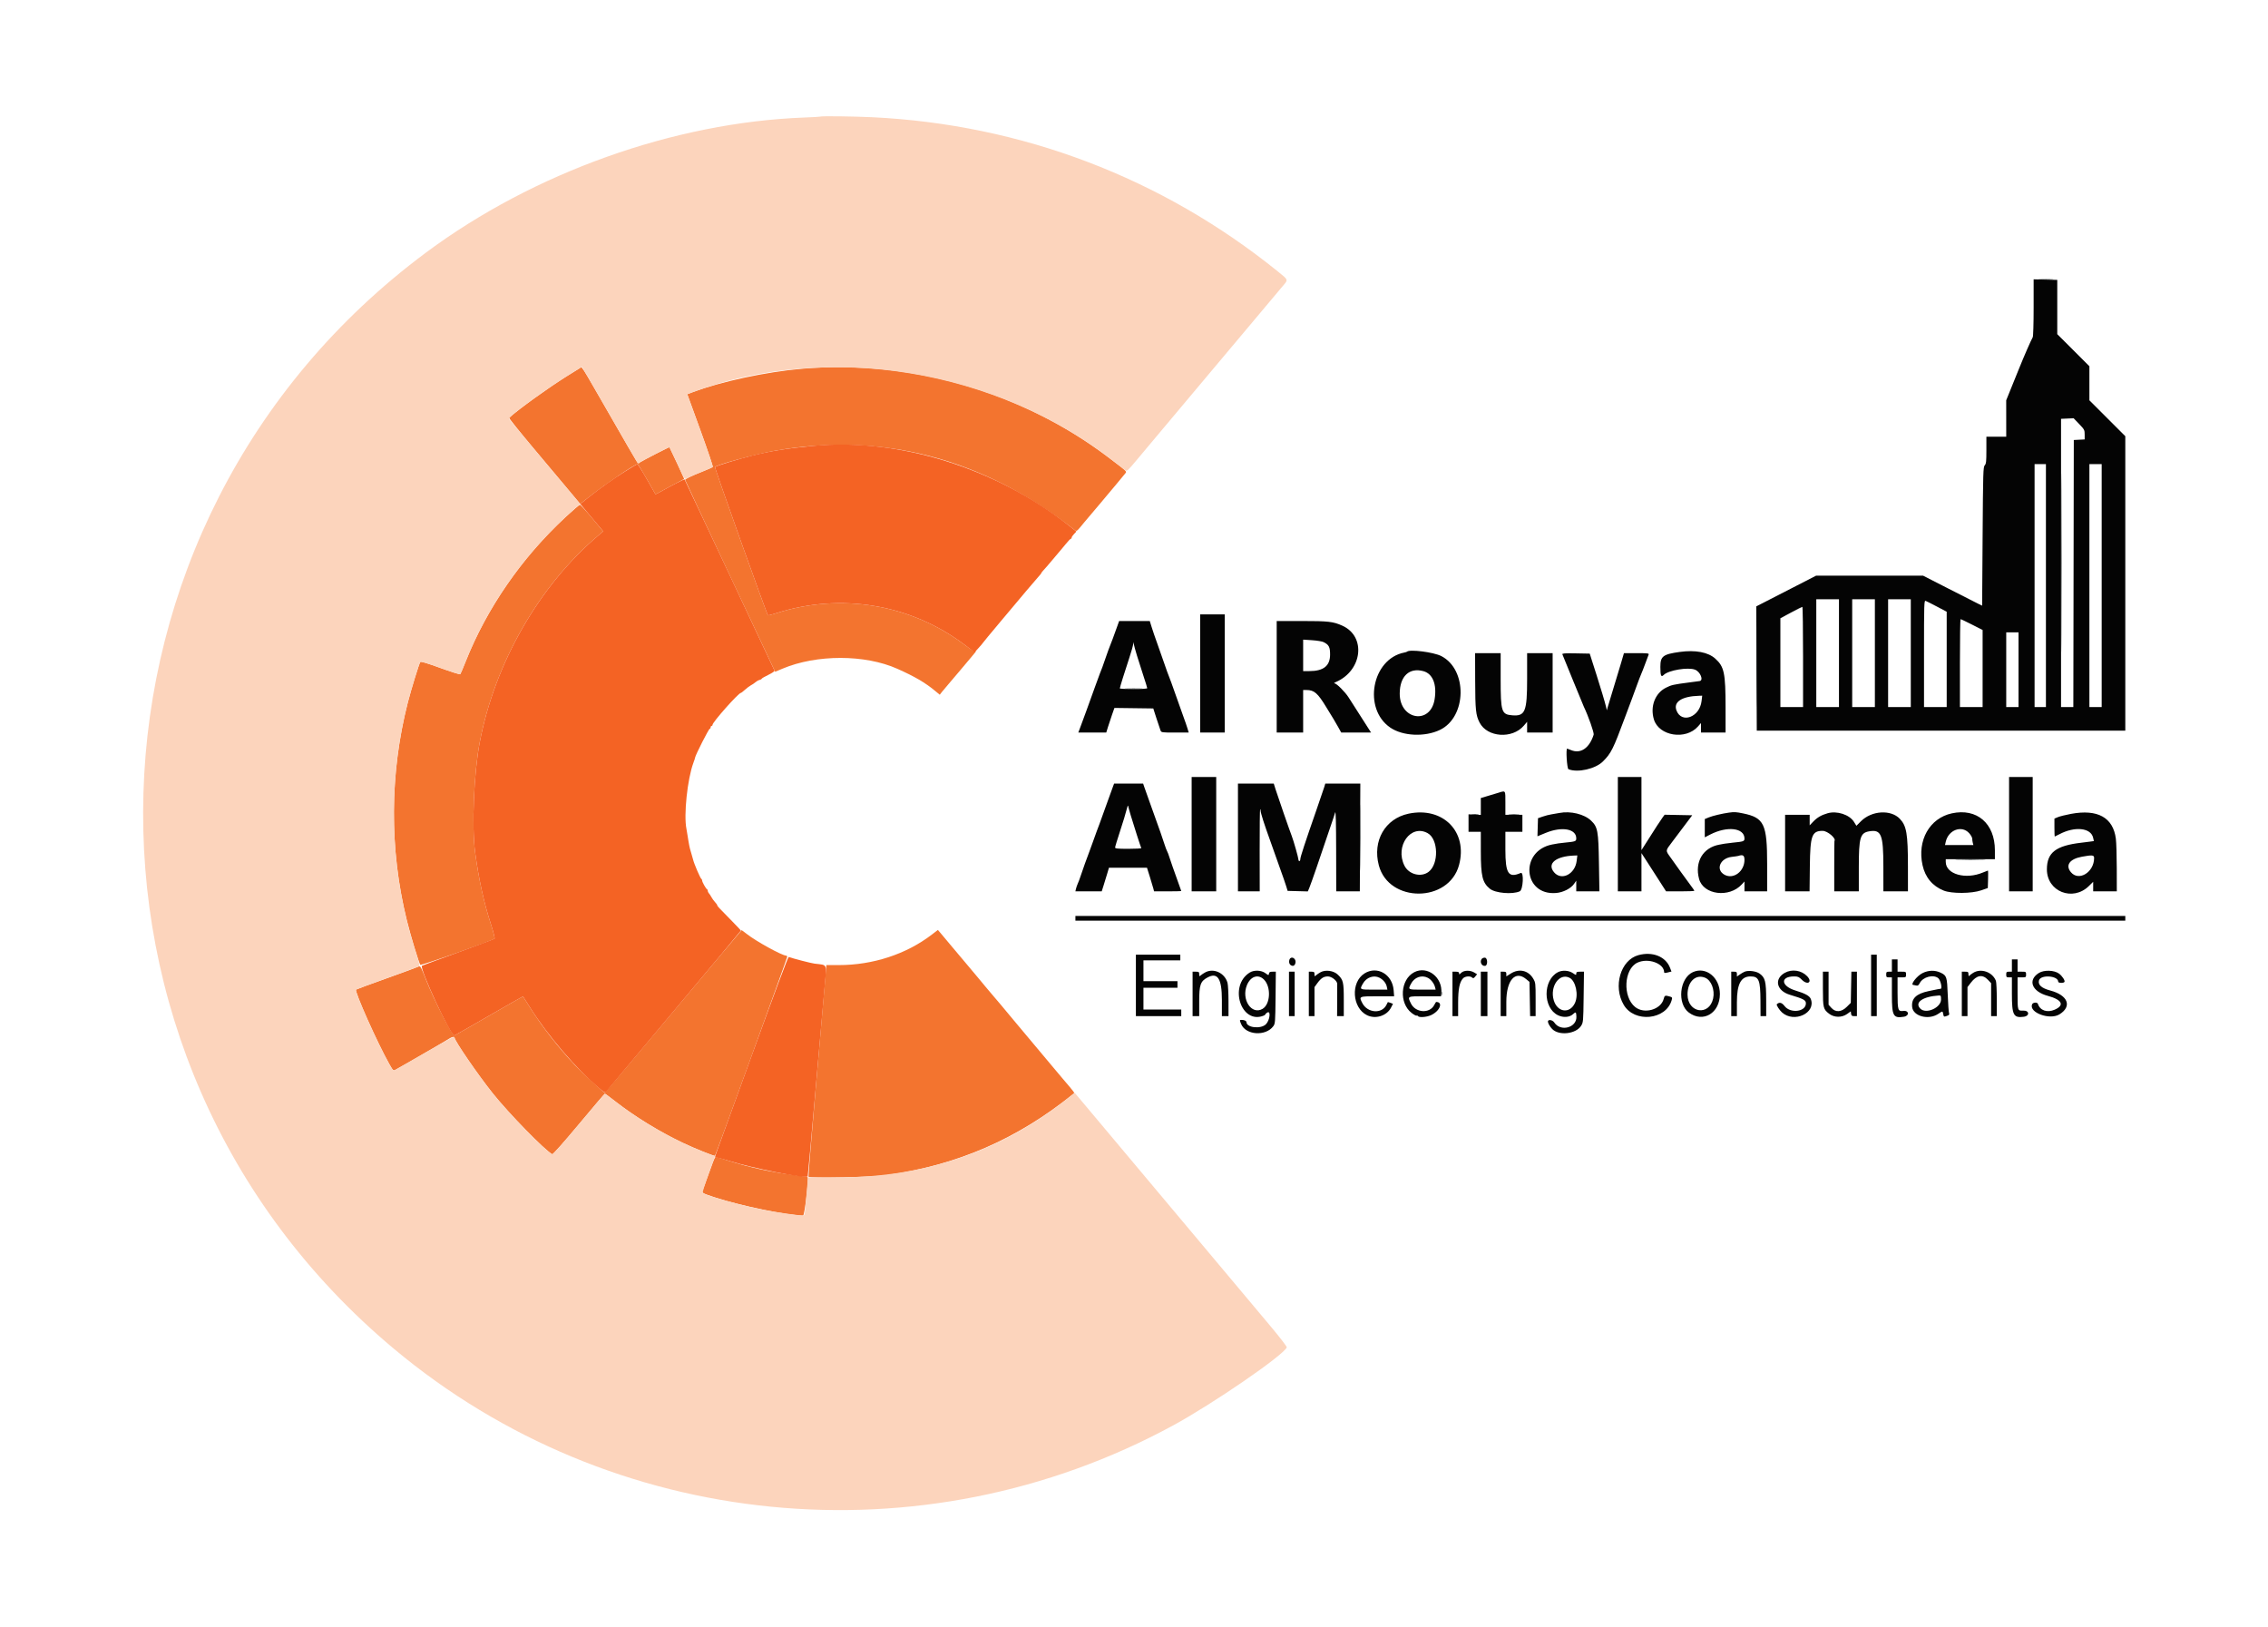 <svg xmlns="http://www.w3.org/2000/svg" xmlns:xlink="http://www.w3.org/1999/xlink" id="svg" width="400" height="286.892" viewBox="0, 0, 400,286.892"><g id="svgg"><path id="path0" d="M102.250 64.913 C 102.067 65.031,100.979 65.709,99.833 66.420 C 96.884 68.250,91.577 72.074,89.790 73.657 C 89.721 73.719,91.709 76.202,94.208 79.176 C 96.708 82.150,98.878 84.733,99.032 84.917 C 99.502 85.476,101.388 87.728,101.873 88.308 L 102.330 88.855 104.123 87.450 C 106.951 85.236,112.019 81.820,112.450 81.839 C 112.523 81.842,113.252 83.024,114.069 84.464 C 114.887 85.905,115.573 87.108,115.595 87.137 C 115.617 87.167,116.224 86.858,116.943 86.451 C 117.662 86.043,118.794 85.437,119.458 85.103 C 120.123 84.769,120.667 84.467,120.667 84.431 C 120.667 84.355,118.147 78.945,118.070 78.856 C 118.022 78.800,113.538 81.099,112.822 81.546 C 112.443 81.783,113.175 82.945,107.594 73.250 C 102.162 63.814,102.686 64.632,102.250 64.913 M141.417 65.022 C 135.169 65.558,127.188 67.271,122.131 69.163 L 121.213 69.507 123.527 75.866 C 124.800 79.364,125.783 82.281,125.712 82.350 C 125.641 82.418,124.806 82.783,123.857 83.160 C 121.926 83.926,120.833 84.452,120.833 84.616 C 120.833 84.676,124.405 92.313,128.771 101.588 L 136.709 118.451 138.005 117.905 C 144.013 115.371,152.545 115.377,158.250 117.920 C 161.343 119.298,163.142 120.350,164.917 121.817 L 165.742 122.499 166.163 121.958 C 166.394 121.661,166.921 121.035,167.333 120.567 C 167.746 120.100,168.571 119.128,169.167 118.408 C 169.762 117.689,170.735 116.534,171.327 115.842 C 171.919 115.150,172.285 114.679,172.139 114.795 C 171.913 114.976,171.613 114.810,170.112 113.681 C 160.611 106.528,148.276 104.466,136.880 108.125 C 136.126 108.367,135.480 108.532,135.444 108.491 C 135.183 108.195,125.987 82.448,126.103 82.338 C 126.555 81.910,133.273 80.083,136.537 79.500 C 155.528 76.111,173.385 80.801,189.460 93.400 C 189.914 93.756,189.807 93.836,191.307 92.007 C 191.642 91.599,192.181 90.961,192.505 90.590 C 192.828 90.220,193.465 89.467,193.921 88.917 C 194.377 88.368,194.910 87.730,195.106 87.501 C 195.983 86.474,197.990 84.065,198.478 83.454 C 198.755 83.107,198.851 83.197,195.417 80.597 C 180.166 69.053,160.515 63.385,141.417 65.022 M99.783 91.130 C 92.079 98.231,85.822 107.290,82.083 116.750 C 81.649 117.850,81.240 118.808,81.175 118.880 C 81.110 118.951,79.525 118.453,77.653 117.773 C 75.268 116.906,74.212 116.593,74.124 116.726 C 73.899 117.065,72.526 121.520,71.934 123.835 C 68.716 136.405,68.652 149.734,71.749 162.250 C 72.446 165.065,73.840 169.677,74.125 170.112 C 74.246 170.296,86.853 165.863,87.221 165.507 C 87.297 165.434,87.011 164.296,86.586 162.979 C 85.320 159.057,84.462 155.159,83.803 150.333 C 83.179 145.758,83.567 136.353,84.603 130.917 C 87.275 116.908,95.079 103.279,105.483 94.455 L 106.382 93.692 104.427 91.346 C 103.352 90.056,102.385 89.002,102.278 89.005 C 102.171 89.007,101.048 89.963,99.783 91.130 M118.756 178.345 C 112.159 186.222,106.719 192.667,106.668 192.667 C 106.477 192.667,102.708 189.179,101.393 187.787 C 98.469 184.689,95.614 181.030,93.471 177.632 C 92.818 176.597,92.268 175.729,92.248 175.703 C 92.228 175.677,89.555 177.192,86.307 179.070 C 83.060 180.948,80.283 182.530,80.137 182.586 C 79.805 182.713,76.544 176.306,75.172 172.833 C 74.157 170.264,74.147 170.248,73.728 170.472 C 73.557 170.563,71.054 171.482,68.167 172.513 C 65.279 173.544,62.862 174.433,62.796 174.489 C 62.478 174.758,66.570 183.921,68.663 187.627 C 69.303 188.760,69.371 188.825,69.715 188.644 C 70.652 188.153,78.801 183.435,79.202 183.152 C 79.662 182.827,80.167 182.729,80.167 182.964 C 80.167 183.506,84.326 189.561,86.927 192.807 C 89.796 196.386,95.981 202.720,97.393 203.525 C 97.507 203.590,99.381 201.479,102.083 198.242 C 104.558 195.277,106.625 192.847,106.675 192.842 C 106.725 192.837,107.550 193.446,108.508 194.195 C 111.904 196.849,116.404 199.613,120.404 201.502 C 122.601 202.539,125.991 203.898,126.103 203.786 C 126.234 203.655,138.833 168.956,138.833 168.727 C 138.833 168.602,138.752 168.500,138.654 168.500 C 137.934 168.500,133.332 165.968,131.682 164.663 C 131.220 164.298,130.822 164.005,130.797 164.011 C 130.771 164.017,125.353 170.467,118.756 178.345 M164.331 164.801 C 159.830 168.247,153.966 170.167,147.943 170.167 L 145.744 170.167 145.462 173.542 C 145.307 175.398,144.577 183.773,143.841 192.154 C 143.104 200.534,142.545 207.434,142.598 207.487 C 142.902 207.791,153.826 207.561,156.400 207.197 C 168.876 205.432,179.437 200.836,189.292 192.884 C 189.566 192.663,189.729 192.897,187.333 190.086 C 186.646 189.280,185.821 188.298,185.500 187.903 C 185.179 187.509,183.792 185.854,182.417 184.226 C 181.042 182.597,179.692 180.987,179.417 180.647 C 179.142 180.307,178.513 179.554,178.019 178.973 C 177.525 178.392,176.850 177.582,176.519 177.172 C 176.188 176.763,175.613 176.088,175.242 175.672 C 174.872 175.257,174.235 174.504,173.828 174.000 C 173.421 173.496,173.048 173.046,173.000 173.000 C 172.952 172.954,172.576 172.504,172.164 172.000 C 171.753 171.497,171.219 170.859,170.978 170.584 C 170.516 170.056,168.707 167.908,168.000 167.047 C 167.351 166.256,166.292 164.993,165.831 164.459 L 165.412 163.974 164.331 164.801 M126.048 204.208 C 125.960 204.323,125.494 205.542,125.011 206.917 C 124.528 208.292,124.052 209.587,123.953 209.795 C 123.703 210.321,123.797 210.378,126.167 211.158 C 130.514 212.588,139.019 214.333,141.640 214.333 C 141.906 214.333,142.670 207.782,142.432 207.543 C 142.398 207.509,141.256 207.338,139.894 207.163 C 135.870 206.645,132.388 205.882,128.474 204.659 C 126.052 203.902,126.254 203.939,126.048 204.208 " stroke="none" fill="#f3742f" fill-rule="evenodd"></path><path id="path1" d="M143.500 78.608 C 138.933 79.039,135.845 79.531,132.585 80.346 C 130.230 80.935,126.313 82.139,126.103 82.338 C 125.987 82.448,135.183 108.195,135.444 108.491 C 135.480 108.532,136.126 108.367,136.880 108.125 C 148.279 104.465,160.610 106.527,170.119 113.686 L 171.887 115.017 172.610 114.230 C 173.008 113.797,173.333 113.414,173.333 113.379 C 173.333 113.344,174.733 111.651,176.444 109.616 C 178.155 107.581,180.273 105.062,181.151 104.017 C 182.028 102.972,182.953 101.895,183.206 101.624 C 183.460 101.353,183.667 101.084,183.667 101.026 C 183.667 100.968,183.852 100.732,184.078 100.502 C 184.304 100.272,184.953 99.521,185.521 98.833 C 186.089 98.146,186.693 97.433,186.862 97.250 C 187.032 97.067,187.516 96.485,187.939 95.958 C 188.362 95.431,188.773 95.000,188.854 95.000 C 188.934 95.000,189.000 94.910,189.000 94.801 C 189.000 94.691,189.191 94.403,189.424 94.160 L 189.847 93.717 188.495 92.650 C 175.676 82.533,158.550 77.188,143.500 78.608 M110.267 83.106 C 107.969 84.562,105.852 86.064,103.796 87.699 L 102.342 88.856 104.364 91.273 L 106.385 93.689 105.484 94.454 C 95.078 103.280,87.275 116.907,84.603 130.917 C 83.567 136.353,83.179 145.758,83.803 150.333 C 84.462 155.159,85.320 159.057,86.586 162.979 C 87.011 164.296,87.297 165.434,87.221 165.508 C 87.145 165.582,84.288 166.658,80.871 167.899 C 77.454 169.140,74.555 170.214,74.428 170.286 C 73.880 170.598,79.548 182.812,80.137 182.586 C 80.283 182.530,83.060 180.948,86.307 179.070 C 89.555 177.192,92.228 175.677,92.248 175.703 C 92.268 175.729,92.818 176.597,93.471 177.632 C 96.615 182.617,101.677 188.518,105.727 191.919 C 106.686 192.724,106.710 192.733,106.977 192.407 C 107.127 192.224,112.519 185.798,118.958 178.126 C 125.398 170.455,130.667 164.138,130.667 164.089 C 130.667 164.040,129.871 163.194,128.899 162.208 C 126.665 159.944,126.500 159.766,126.500 159.612 C 126.500 159.542,126.320 159.291,126.099 159.053 C 125.879 158.816,125.598 158.425,125.474 158.186 C 125.351 157.946,125.156 157.651,125.042 157.530 C 124.927 157.409,124.833 157.209,124.833 157.085 C 124.833 156.962,124.775 156.836,124.703 156.806 C 124.510 156.723,123.833 155.517,123.833 155.254 C 123.833 155.130,123.772 155.003,123.696 154.972 C 123.527 154.904,122.397 152.269,122.243 151.583 C 122.181 151.308,122.020 150.746,121.886 150.333 C 121.751 149.921,121.605 149.358,121.560 149.083 C 121.516 148.808,121.449 148.433,121.412 148.250 C 121.375 148.067,121.303 147.617,121.250 147.250 C 121.198 146.883,121.117 146.396,121.069 146.167 C 120.564 143.723,121.233 137.357,122.295 134.500 C 122.346 134.362,122.404 134.194,122.423 134.125 C 122.442 134.056,122.473 133.981,122.492 133.958 C 122.510 133.935,122.553 133.769,122.587 133.589 C 122.686 133.059,125.006 128.500,125.177 128.500 C 125.263 128.500,125.333 128.387,125.333 128.250 C 125.333 128.112,125.408 128.000,125.500 128.000 C 125.592 128.000,125.667 127.913,125.667 127.807 C 125.667 127.331,130.254 122.167,130.676 122.167 C 130.740 122.167,131.065 121.916,131.400 121.609 C 131.735 121.303,132.213 120.946,132.463 120.817 C 132.712 120.689,133.065 120.449,133.247 120.285 C 133.428 120.121,133.747 119.944,133.955 119.892 C 134.163 119.840,134.333 119.745,134.333 119.681 C 134.333 119.617,134.860 119.309,135.505 118.998 C 136.149 118.686,136.645 118.353,136.608 118.257 C 136.513 118.014,120.791 84.595,120.741 84.531 C 120.687 84.460,118.552 85.539,116.943 86.451 C 116.224 86.858,115.617 87.167,115.595 87.137 C 115.573 87.108,114.887 85.905,114.069 84.464 C 113.252 83.024,112.508 81.846,112.417 81.848 C 112.325 81.849,111.358 82.415,110.267 83.106 M132.756 185.626 C 129.367 194.953,126.459 202.945,126.294 203.387 C 126.128 203.829,126.067 204.145,126.158 204.089 C 126.249 204.033,127.282 204.286,128.453 204.652 C 132.759 205.998,142.044 207.844,142.452 207.436 C 142.480 207.409,143.102 200.531,143.836 192.152 C 144.570 183.773,145.282 175.697,145.419 174.206 C 145.827 169.737,146.018 170.204,143.667 169.914 C 143.059 169.839,139.858 169.014,139.103 168.738 C 138.989 168.696,136.528 175.244,132.756 185.626 " stroke="none" fill="#f46324" fill-rule="evenodd"></path><path id="path2" d="M358.666 54.211 C 358.667 57.023,358.598 59.296,358.509 59.461 C 358.123 60.166,357.049 62.628,356.055 65.083 C 355.461 66.550,354.717 68.387,354.402 69.167 L 353.828 70.583 353.831 73.792 L 353.833 77.000 352.083 77.000 L 350.333 77.000 350.333 79.362 C 350.333 81.377,350.291 81.771,350.042 82.046 C 349.771 82.345,349.744 83.253,349.667 94.581 L 349.583 106.794 348.833 106.427 C 348.421 106.225,346.076 105.034,343.623 103.780 L 339.163 101.500 329.736 101.500 L 320.308 101.500 316.196 103.613 C 313.934 104.775,311.558 105.994,310.917 106.321 L 309.750 106.917 309.793 117.875 L 309.836 128.833 342.335 128.833 L 374.833 128.833 374.833 102.873 L 374.833 76.913 371.667 73.750 L 368.500 70.587 368.500 67.583 L 368.500 64.580 365.667 61.750 L 362.833 58.920 362.833 54.136 L 362.833 49.352 360.750 49.301 L 358.666 49.250 358.666 54.211 M367.667 76.631 L 367.667 77.483 366.708 77.533 L 365.750 77.583 365.708 101.125 L 365.666 124.667 364.583 124.667 L 363.500 124.667 363.500 99.258 L 363.500 73.849 364.611 73.799 L 365.721 73.750 366.694 74.764 C 367.621 75.731,367.667 75.818,367.667 76.631 M360.833 103.250 L 360.833 124.667 359.833 124.667 L 358.833 124.667 358.833 103.250 L 358.833 81.833 359.833 81.833 L 360.833 81.833 360.833 103.250 M370.667 103.250 L 370.667 124.667 369.583 124.667 L 368.500 124.667 368.500 103.250 L 368.500 81.833 369.583 81.833 L 370.667 81.833 370.667 103.250 M324.333 115.167 L 324.333 124.667 322.333 124.667 L 320.333 124.667 320.333 115.167 L 320.333 105.667 322.333 105.667 L 324.333 105.667 324.333 115.167 M330.667 115.167 L 330.667 124.667 328.667 124.667 L 326.667 124.667 326.667 115.167 L 326.667 105.667 328.667 105.667 L 330.667 105.667 330.667 115.167 M337.000 115.167 L 337.000 124.667 335.000 124.667 L 333.000 124.667 333.000 115.167 L 333.000 105.667 335.000 105.667 L 337.000 105.667 337.000 115.167 M341.625 106.962 L 343.333 107.862 343.333 116.264 L 343.333 124.667 341.333 124.667 L 339.333 124.667 339.333 115.255 C 339.333 106.362,339.349 105.850,339.625 105.952 C 339.785 106.012,340.685 106.466,341.625 106.962 M318.000 115.833 L 318.000 124.667 316.000 124.667 L 314.000 124.667 314.000 116.841 L 314.000 109.015 315.875 108.011 C 316.906 107.458,317.806 107.005,317.875 107.003 C 317.944 107.001,318.000 110.975,318.000 115.833 M211.667 118.750 L 211.667 129.167 213.833 129.167 L 216.000 129.167 216.000 118.750 L 216.000 108.333 213.833 108.333 L 211.667 108.333 211.667 118.750 M347.780 110.124 L 349.667 111.080 349.667 117.874 L 349.667 124.667 347.667 124.667 L 345.667 124.667 345.667 116.917 C 345.667 112.654,345.718 109.167,345.780 109.167 C 345.842 109.167,346.742 109.597,347.780 110.124 M197.096 110.292 C 196.387 112.278,195.950 113.456,195.752 113.917 C 195.634 114.192,195.333 115.017,195.083 115.750 C 194.562 117.283,194.200 118.273,193.987 118.750 C 193.905 118.933,193.506 120.021,193.101 121.167 C 192.381 123.201,190.707 127.794,190.353 128.708 L 190.175 129.167 192.640 129.167 L 195.106 129.167 195.402 128.208 C 195.565 127.681,195.889 126.705,196.122 126.038 L 196.546 124.827 199.973 124.872 L 203.400 124.917 203.962 126.667 C 204.271 127.629,204.592 128.585,204.675 128.792 C 204.822 129.156,204.893 129.167,207.238 129.167 L 209.651 129.167 209.431 128.438 C 209.311 128.037,209.021 127.194,208.786 126.563 C 208.552 125.933,207.902 124.104,207.341 122.500 C 206.781 120.896,206.249 119.433,206.160 119.250 C 206.071 119.067,205.665 117.942,205.259 116.750 C 204.852 115.558,204.285 113.946,203.999 113.167 C 203.713 112.388,203.322 111.244,203.130 110.625 L 202.782 109.500 200.080 109.500 L 197.379 109.500 197.096 110.292 M225.167 119.333 L 225.167 129.167 227.500 129.167 L 229.833 129.167 229.833 125.417 L 229.833 121.667 230.422 121.667 C 231.783 121.667,232.406 122.211,233.933 124.730 C 234.474 125.624,235.044 126.556,235.201 126.802 C 235.357 127.049,235.724 127.681,236.016 128.208 L 236.546 129.167 239.180 129.167 L 241.814 129.167 241.282 128.342 C 240.530 127.177,238.432 123.894,237.861 122.990 C 237.244 122.013,235.734 120.502,235.367 120.493 C 235.210 120.490,235.318 120.385,235.612 120.257 C 240.289 118.222,240.976 112.231,236.750 110.325 C 235.133 109.596,234.302 109.500,229.575 109.500 L 225.167 109.500 225.167 119.333 M356.000 118.083 L 356.000 124.667 354.917 124.667 L 353.833 124.667 353.833 118.083 L 353.833 111.500 354.917 111.500 L 356.000 111.500 356.000 118.083 M233.458 113.228 C 234.381 113.705,234.583 114.097,234.583 115.405 C 234.583 117.419,233.430 118.333,230.886 118.333 L 229.833 118.333 229.833 115.558 L 229.833 112.783 231.416 112.887 C 232.287 112.944,233.206 113.098,233.458 113.228 M200.520 115.583 C 200.798 116.500,201.320 118.136,201.679 119.218 C 202.039 120.301,202.333 121.257,202.333 121.343 C 202.333 121.434,201.315 121.500,199.917 121.500 C 198.588 121.500,197.500 121.444,197.500 121.375 C 197.499 121.209,198.374 118.397,199.183 115.962 C 199.541 114.887,199.844 113.799,199.856 113.545 C 199.878 113.100,199.881 113.098,199.947 113.500 C 199.984 113.729,200.242 114.667,200.520 115.583 M248.149 114.907 C 248.109 114.947,247.890 115.016,247.663 115.061 C 241.954 116.180,240.321 124.965,245.203 128.297 C 247.406 129.801,251.295 129.979,253.961 128.698 C 258.700 126.422,258.845 118.050,254.187 115.677 C 252.836 114.990,248.606 114.449,248.149 114.907 M296.250 114.952 C 293.291 115.362,292.833 115.715,292.833 117.588 C 292.833 119.162,292.964 119.470,293.433 119.001 C 294.258 118.176,297.739 117.598,298.955 118.085 C 299.896 118.461,300.500 119.983,299.750 120.089 C 299.567 120.115,298.742 120.224,297.917 120.332 C 295.108 120.698,294.789 120.771,293.810 121.264 C 291.896 122.228,291.008 124.568,291.690 126.846 C 292.572 129.788,297.316 130.545,299.474 128.087 L 300.000 127.488 300.000 128.328 L 300.000 129.167 302.167 129.167 L 304.333 129.167 304.332 124.792 C 304.330 118.651,304.100 117.553,302.514 116.128 C 301.251 114.992,299.008 114.571,296.250 114.952 M260.172 120.059 C 260.186 125.183,260.287 126.127,260.955 127.417 C 262.305 130.021,266.718 130.329,268.746 127.960 L 269.333 127.273 269.333 128.220 L 269.333 129.167 271.583 129.167 L 273.833 129.167 273.833 122.167 L 273.833 115.167 271.583 115.167 L 269.333 115.167 269.333 119.708 C 269.333 125.481,268.994 126.310,266.711 126.126 C 264.813 125.974,264.667 125.519,264.667 119.755 L 264.667 115.167 262.412 115.167 L 260.158 115.167 260.172 120.059 M275.552 115.370 C 275.602 115.488,276.435 117.533,277.404 119.917 C 278.373 122.300,279.237 124.400,279.325 124.583 C 280.146 126.303,281.172 129.221,281.070 129.543 C 280.319 131.912,278.774 132.967,277.088 132.263 C 276.742 132.118,276.431 132.000,276.396 132.000 C 276.140 132.000,276.362 135.522,276.625 135.630 C 278.233 136.291,281.386 135.581,282.705 134.262 C 284.151 132.816,284.509 132.100,286.588 126.500 C 287.014 125.354,287.548 123.929,287.774 123.333 C 288.001 122.737,288.414 121.612,288.692 120.833 C 288.971 120.054,289.301 119.192,289.426 118.917 C 289.552 118.642,289.875 117.817,290.145 117.083 C 290.415 116.350,290.689 115.619,290.753 115.458 C 290.860 115.189,290.696 115.167,288.639 115.167 L 286.410 115.167 285.885 116.958 C 285.597 117.944,284.990 119.950,284.537 121.417 C 284.084 122.883,283.641 124.346,283.552 124.667 L 283.391 125.250 283.264 124.667 C 283.127 124.041,282.232 121.042,281.573 119.000 C 281.351 118.313,280.991 117.188,280.773 116.500 L 280.378 115.250 277.919 115.204 C 275.975 115.167,275.480 115.202,275.552 115.370 M251.052 118.345 C 252.696 118.801,253.444 120.695,253.017 123.317 C 252.279 127.850,246.853 126.944,246.865 122.291 C 246.873 119.238,248.557 117.652,251.052 118.345 M300.100 123.620 C 299.767 126.457,296.577 127.644,295.673 125.267 C 295.101 123.763,296.621 122.775,299.648 122.684 L 300.213 122.667 300.100 123.620 M210.167 147.083 L 210.167 157.167 212.333 157.167 L 214.500 157.167 214.500 147.083 L 214.500 137.000 212.333 137.000 L 210.167 137.000 210.167 147.083 M285.333 147.083 L 285.333 157.167 287.417 157.167 L 289.500 157.167 289.500 153.794 L 289.500 150.422 290.542 152.033 C 291.115 152.919,292.091 154.436,292.712 155.405 L 293.841 157.167 296.337 157.167 C 297.710 157.167,298.833 157.123,298.833 157.071 C 298.833 157.018,298.510 156.549,298.115 156.029 C 297.720 155.509,296.951 154.456,296.407 153.689 C 295.862 152.922,295.061 151.797,294.625 151.189 C 293.715 149.917,293.700 150.060,294.902 148.470 C 295.409 147.799,296.416 146.462,297.139 145.500 L 298.455 143.750 296.020 143.704 L 293.586 143.657 293.251 144.104 C 293.067 144.350,292.617 145.020,292.250 145.594 C 291.883 146.168,291.115 147.373,290.542 148.270 L 289.500 149.903 289.500 143.451 L 289.500 137.000 287.417 137.000 L 285.333 137.000 285.333 147.083 M354.333 147.083 L 354.333 157.167 356.417 157.167 L 358.500 157.167 358.500 147.083 L 358.500 137.000 356.417 137.000 L 354.333 137.000 354.333 147.083 M196.335 138.578 C 196.249 138.805,195.834 139.949,195.413 141.120 C 193.824 145.540,193.621 146.096,193.422 146.583 C 193.309 146.858,193.012 147.683,192.761 148.417 C 192.510 149.150,192.237 149.900,192.155 150.083 C 191.980 150.471,190.713 154.016,190.487 154.748 C 190.403 155.021,190.231 155.471,190.105 155.748 C 189.978 156.024,189.827 156.456,189.768 156.708 L 189.660 157.167 191.983 157.167 L 194.306 157.167 194.636 156.125 C 194.818 155.552,195.105 154.615,195.275 154.043 L 195.583 153.003 198.936 153.001 L 202.289 153.000 202.801 154.625 C 203.082 155.519,203.363 156.456,203.424 156.708 L 203.536 157.167 205.935 157.167 C 207.254 157.167,208.333 157.137,208.333 157.102 C 208.333 157.066,207.954 155.997,207.489 154.727 C 207.025 153.456,206.493 151.929,206.305 151.333 C 206.118 150.737,205.908 150.175,205.839 150.083 C 205.769 149.992,205.557 149.429,205.366 148.833 C 204.975 147.610,204.659 146.710,203.083 142.333 C 202.473 140.637,201.892 139.006,201.792 138.708 L 201.611 138.167 199.051 138.167 L 196.492 138.167 196.335 138.578 M218.333 147.667 L 218.333 157.167 220.253 157.167 L 222.173 157.167 222.163 149.979 C 222.157 146.026,222.193 142.751,222.243 142.701 C 222.293 142.652,222.333 142.764,222.333 142.952 C 222.333 143.345,222.994 145.416,223.996 148.167 C 224.380 149.221,224.793 150.383,224.912 150.750 C 225.032 151.117,225.445 152.279,225.829 153.333 C 226.213 154.387,226.655 155.662,226.812 156.167 L 227.096 157.083 228.877 157.131 L 230.658 157.178 230.922 156.547 C 231.068 156.200,231.638 154.604,232.188 153.000 C 233.663 148.704,235.164 144.286,235.247 144.000 C 235.286 143.862,235.391 143.525,235.478 143.250 C 235.586 142.913,235.643 145.107,235.652 149.958 L 235.667 157.167 237.747 157.167 L 239.828 157.167 239.872 147.667 L 239.917 138.167 236.826 138.167 L 233.736 138.167 233.549 138.792 C 233.446 139.135,232.826 140.954,232.170 142.833 C 230.161 148.594,229.333 151.118,229.333 151.484 C 229.333 151.676,229.258 151.833,229.167 151.833 C 229.075 151.833,229.000 151.710,229.000 151.560 C 229.000 151.252,228.130 148.183,227.826 147.417 C 227.513 146.629,225.338 140.363,224.977 139.208 L 224.651 138.167 221.492 138.167 L 218.333 138.167 218.333 147.667 M264.250 139.788 C 263.792 139.929,262.910 140.194,262.292 140.378 L 261.167 140.713 261.167 142.204 L 261.167 143.695 260.083 143.639 L 258.999 143.583 259.000 145.125 L 259.000 146.667 260.083 146.667 L 261.167 146.667 261.169 150.125 C 261.171 154.478,261.444 155.615,262.746 156.697 C 263.695 157.485,266.758 157.752,268.042 157.158 C 268.628 156.888,268.793 153.670,268.208 153.924 C 266.040 154.865,265.500 154.048,265.500 149.825 L 265.500 146.667 267.000 146.667 L 268.500 146.667 268.500 145.167 L 268.500 143.667 267.000 143.667 L 265.500 143.667 265.500 141.583 C 265.500 139.268,265.578 139.380,264.250 139.788 M199.444 143.833 C 199.974 145.605,201.189 149.374,201.283 149.542 C 201.321 149.610,200.299 149.667,199.010 149.667 C 197.115 149.667,196.667 149.622,196.667 149.434 C 196.667 149.306,197.071 147.975,197.566 146.475 C 198.060 144.976,198.566 143.309,198.691 142.770 C 198.815 142.231,198.940 141.931,198.968 142.103 C 198.996 142.276,199.210 143.054,199.444 143.833 M248.417 143.473 C 244.284 144.346,242.033 148.261,243.179 152.583 C 244.947 159.254,255.527 159.210,257.327 152.524 C 258.905 146.664,254.499 142.189,248.417 143.473 M275.012 143.348 C 274.606 143.428,273.969 143.538,273.597 143.594 C 273.225 143.649,272.545 143.824,272.085 143.983 L 271.250 144.271 271.203 145.864 L 271.155 147.457 272.619 146.856 C 275.465 145.686,278.000 146.139,278.000 147.817 C 278.000 148.348,277.880 148.392,275.917 148.585 C 274.996 148.676,274.689 148.721,273.750 148.904 C 267.986 150.028,268.612 157.925,274.429 157.458 C 275.696 157.356,277.058 156.664,277.625 155.833 L 278.000 155.284 278.000 156.225 L 278.000 157.167 280.042 157.167 L 282.083 157.167 282.000 152.125 C 281.907 146.485,281.785 145.831,280.625 144.708 C 279.426 143.548,276.996 142.959,275.012 143.348 M304.917 143.286 C 303.747 143.448,302.042 143.852,301.381 144.124 L 300.668 144.417 300.667 146.030 L 300.667 147.643 301.625 147.149 C 304.614 145.612,307.667 145.967,307.667 147.852 C 307.667 148.342,307.518 148.395,305.583 148.585 C 305.033 148.639,304.396 148.719,304.167 148.762 C 303.938 148.805,303.525 148.881,303.250 148.929 C 300.355 149.442,298.852 151.975,299.661 154.980 C 300.417 157.788,304.980 158.367,307.201 155.936 L 307.667 155.426 307.667 156.296 L 307.667 157.167 309.667 157.167 L 311.667 157.167 311.667 152.364 C 311.667 145.309,311.137 144.190,307.436 143.426 C 306.192 143.169,305.884 143.152,304.917 143.286 M322.333 143.397 C 321.222 143.717,320.507 144.133,319.799 144.869 L 319.167 145.527 319.167 144.597 L 319.167 143.667 317.000 143.667 L 314.833 143.667 314.833 150.417 L 314.833 157.167 316.990 157.167 L 319.147 157.167 319.198 152.708 C 319.261 147.316,319.556 146.503,321.450 146.501 C 322.324 146.500,323.895 147.850,323.534 148.292 C 323.515 148.315,323.500 150.321,323.500 152.750 L 323.500 157.167 325.667 157.167 L 327.833 157.167 327.833 152.911 C 327.833 147.684,328.074 146.852,329.664 146.584 C 331.796 146.224,332.158 147.124,332.163 152.792 L 332.167 157.167 334.333 157.167 L 336.500 157.167 336.497 152.792 C 336.492 147.000,336.258 145.623,335.064 144.371 C 333.478 142.709,330.095 142.921,328.214 144.801 L 327.409 145.607 326.975 144.909 C 326.186 143.642,323.978 142.923,322.333 143.397 M344.231 143.415 C 340.312 144.267,338.101 148.190,339.074 152.565 C 339.550 154.706,340.835 156.243,342.806 157.031 C 344.219 157.595,347.737 157.573,349.417 156.989 L 350.583 156.583 350.631 155.042 C 350.658 154.194,350.645 153.500,350.603 153.500 C 350.562 153.500,350.179 153.649,349.754 153.832 C 346.687 155.146,343.167 154.154,343.167 151.975 L 343.167 151.500 347.500 151.500 L 351.833 151.500 351.833 149.934 C 351.833 145.179,348.654 142.453,344.231 143.415 M365.244 143.509 C 364.323 143.681,363.292 143.937,362.952 144.079 L 362.333 144.338 362.333 145.919 C 362.333 146.789,362.360 147.500,362.392 147.500 C 362.424 147.500,362.784 147.322,363.192 147.105 C 365.909 145.661,368.760 145.949,369.157 147.708 L 369.291 148.302 368.604 148.398 C 368.226 148.450,367.542 148.537,367.083 148.590 C 362.590 149.110,361.013 150.324,361.004 153.271 C 360.992 157.210,365.572 159.029,368.423 156.217 L 369.167 155.484 369.167 156.326 L 369.167 157.167 371.250 157.167 L 373.333 157.167 373.328 153.125 C 373.325 150.902,373.253 148.542,373.167 147.880 C 372.680 144.137,369.954 142.633,365.244 143.509 M347.281 146.893 C 347.585 147.224,347.834 147.665,347.836 147.873 C 347.837 148.080,347.883 148.419,347.938 148.625 L 348.039 149.000 345.537 149.000 L 343.035 149.000 343.164 148.429 C 343.637 146.333,345.970 145.462,347.281 146.893 M251.794 146.906 C 253.684 147.950,253.791 152.331,251.962 153.726 C 250.626 154.746,248.468 154.192,247.693 152.630 C 245.989 149.196,248.810 145.258,251.794 146.906 M278.074 151.792 C 277.788 154.151,275.391 155.356,274.080 153.799 C 272.801 152.279,274.378 150.973,277.637 150.854 L 278.191 150.833 278.074 151.792 M307.667 151.614 C 307.667 153.627,305.767 155.078,304.197 154.266 C 302.522 153.400,303.324 151.324,305.426 151.087 C 305.971 151.025,306.492 150.949,306.583 150.917 C 307.383 150.642,307.667 150.824,307.667 151.614 M369.332 151.292 C 369.327 153.803,366.638 155.453,365.247 153.799 C 364.220 152.579,365.004 151.462,367.167 151.064 C 369.020 150.724,369.333 150.757,369.332 151.292 M189.667 161.917 L 189.667 162.333 282.250 162.333 L 374.833 162.333 374.833 161.917 L 374.833 161.500 282.250 161.500 L 189.667 161.500 189.667 161.917 M288.953 168.416 C 285.812 169.279,284.447 173.930,286.378 177.191 C 288.276 180.398,293.824 179.854,294.825 176.362 C 294.968 175.864,294.949 175.835,294.378 175.677 C 293.668 175.481,293.572 175.525,293.424 176.113 C 292.945 178.022,289.999 178.866,288.382 177.558 C 286.154 175.755,286.396 170.888,288.769 169.749 C 290.650 168.846,293.500 169.863,293.500 171.438 C 293.500 171.580,293.673 171.587,294.147 171.467 L 294.794 171.303 294.523 170.611 C 293.752 168.649,291.431 167.734,288.953 168.416 M200.333 173.750 L 200.333 179.167 204.333 179.167 L 208.333 179.167 208.333 178.583 L 208.333 178.000 205.000 178.000 L 201.667 178.000 201.667 176.083 L 201.667 174.167 204.667 174.167 L 207.667 174.167 207.667 173.583 L 207.667 173.000 204.667 173.000 L 201.667 173.000 201.667 171.167 L 201.667 169.333 204.917 169.333 L 208.167 169.333 208.167 168.833 L 208.167 168.333 204.250 168.333 L 200.333 168.333 200.333 173.750 M330.000 173.750 L 330.000 179.167 330.500 179.167 L 331.000 179.167 331.000 173.750 L 331.000 168.333 330.500 168.333 L 330.000 168.333 330.000 173.750 M227.398 169.265 C 227.261 169.812,227.492 170.231,227.969 170.302 C 228.384 170.364,228.657 169.621,228.383 169.183 C 228.086 168.709,227.526 168.755,227.398 169.265 M261.373 169.027 C 260.891 169.509,261.306 170.427,261.950 170.303 C 262.411 170.214,262.380 168.935,261.915 168.869 C 261.730 168.842,261.487 168.913,261.373 169.027 M333.667 170.250 L 333.667 171.333 333.167 171.333 C 332.722 171.333,332.667 171.389,332.667 171.833 C 332.667 172.278,332.722 172.333,333.167 172.333 L 333.667 172.333 333.667 175.417 C 333.667 179.150,333.903 179.582,335.780 179.277 C 336.792 179.113,336.694 178.124,335.679 178.253 C 334.746 178.371,334.667 178.120,334.667 175.071 L 334.667 172.333 335.417 172.333 C 336.139 172.333,336.167 172.315,336.167 171.833 C 336.167 171.352,336.139 171.333,335.417 171.333 L 334.667 171.333 334.667 170.250 L 334.667 169.167 334.167 169.167 L 333.667 169.167 333.667 170.250 M354.833 170.250 L 354.833 171.333 354.333 171.333 C 353.889 171.333,353.833 171.389,353.833 171.833 C 353.833 172.278,353.889 172.333,354.333 172.333 L 354.833 172.333 354.833 175.242 C 354.833 178.991,355.111 179.525,356.929 179.280 C 358.003 179.135,357.925 178.152,356.842 178.195 C 355.829 178.235,355.833 178.248,355.833 175.157 L 355.833 172.333 356.583 172.333 C 357.306 172.333,357.333 172.315,357.333 171.833 C 357.333 171.352,357.306 171.333,356.583 171.333 L 355.833 171.333 355.833 170.250 L 355.833 169.167 355.333 169.167 L 354.833 169.167 354.833 170.250 M212.583 171.444 C 212.308 171.590,211.952 171.823,211.792 171.963 C 211.523 172.198,211.500 172.183,211.500 171.776 C 211.500 171.381,211.437 171.333,210.917 171.333 L 210.333 171.333 210.333 175.250 L 210.333 179.167 210.917 179.167 L 211.500 179.167 211.500 176.577 C 211.500 173.642,211.717 173.020,212.976 172.346 C 214.757 171.393,215.500 172.563,215.500 176.317 L 215.500 179.167 216.083 179.167 L 216.667 179.167 216.666 176.542 C 216.665 175.098,216.587 173.638,216.493 173.297 C 216.013 171.569,214.080 170.653,212.583 171.444 M220.417 171.478 C 216.658 173.813,218.881 180.689,222.875 179.082 C 223.035 179.017,223.167 178.915,223.167 178.856 C 223.167 178.796,223.317 178.653,223.500 178.539 C 224.167 178.122,223.965 179.901,223.267 180.600 C 222.377 181.489,219.840 181.213,219.834 180.226 C 219.833 180.009,219.455 179.833,218.986 179.833 C 218.605 179.833,218.602 179.856,218.899 180.567 C 219.719 182.530,223.218 182.764,224.568 180.946 C 224.899 180.500,224.919 180.243,224.966 175.905 L 225.015 171.333 224.436 171.333 C 223.980 171.333,223.845 171.406,223.803 171.675 C 223.751 172.008,223.734 172.005,223.176 171.592 C 222.457 171.059,221.177 171.006,220.417 171.478 M232.917 171.420 C 232.642 171.568,232.286 171.809,232.125 171.954 C 231.854 172.200,231.833 172.187,231.833 171.776 C 231.833 171.395,231.763 171.333,231.333 171.333 L 230.833 171.333 230.833 175.250 L 230.833 179.167 231.333 179.167 L 231.833 179.167 231.833 176.608 L 231.833 174.050 232.322 173.376 C 232.974 172.475,233.451 172.167,234.191 172.167 C 234.861 172.167,235.826 172.930,235.841 173.471 C 235.845 173.625,235.842 174.969,235.834 176.458 L 235.819 179.167 236.410 179.167 L 237.000 179.167 237.000 176.328 C 237.000 173.150,236.910 172.769,235.938 171.844 C 235.208 171.148,233.788 170.949,232.917 171.420 M240.640 171.648 C 238.176 173.210,238.463 177.732,241.107 179.011 C 242.618 179.743,244.595 179.113,245.335 177.664 L 245.676 176.995 245.231 176.826 C 244.987 176.733,244.776 176.678,244.763 176.704 C 244.750 176.729,244.635 176.956,244.508 177.209 C 243.697 178.818,241.174 178.620,240.272 176.875 C 239.647 175.668,239.649 175.667,242.939 175.667 L 245.879 175.667 245.793 174.593 C 245.567 171.776,242.869 170.234,240.640 171.648 M249.417 171.429 C 246.957 172.712,246.704 176.887,248.982 178.624 C 249.374 178.924,249.759 179.130,249.836 179.082 C 249.914 179.034,250.024 179.071,250.082 179.164 C 250.260 179.453,251.634 179.351,252.397 178.992 C 253.972 178.251,254.574 176.667,253.280 176.667 C 253.259 176.667,253.103 176.925,252.934 177.240 C 252.112 178.765,249.640 178.582,248.843 176.937 C 248.210 175.629,248.136 175.667,251.323 175.667 L 254.146 175.667 254.198 175.125 C 254.468 172.332,251.735 170.220,249.417 171.429 M257.704 171.537 C 257.386 171.855,257.333 171.867,257.333 171.620 C 257.333 171.403,257.191 171.333,256.750 171.333 L 256.167 171.333 256.167 175.250 L 256.167 179.167 256.667 179.167 L 257.167 179.167 257.167 176.852 C 257.167 174.388,257.408 173.174,258.030 172.507 C 258.388 172.122,259.311 172.047,259.645 172.375 C 259.815 172.542,259.921 172.504,260.183 172.184 L 260.509 171.785 260.001 171.476 C 259.280 171.038,258.174 171.067,257.704 171.537 M266.449 171.663 L 265.667 172.159 265.667 171.746 C 265.667 171.399,265.588 171.333,265.167 171.333 L 264.667 171.333 264.667 175.250 L 264.667 179.167 265.167 179.167 L 265.667 179.167 265.667 176.655 C 265.667 172.836,267.242 171.037,269.173 172.648 L 269.750 173.130 269.805 176.148 L 269.860 179.167 270.347 179.167 L 270.833 179.167 270.833 176.223 C 270.833 173.387,270.818 173.253,270.418 172.571 C 269.553 171.095,267.930 170.724,266.449 171.663 M274.766 171.421 C 272.091 172.816,272.101 177.717,274.780 179.015 C 275.714 179.467,276.828 179.386,277.426 178.824 C 277.917 178.363,277.993 178.420,278.026 179.268 C 278.102 181.212,275.226 181.971,274.129 180.297 C 273.813 179.815,273.000 179.696,273.000 180.131 C 273.000 180.411,273.357 181.031,273.751 181.437 C 274.944 182.663,277.953 182.327,278.861 180.865 C 279.230 180.271,279.245 180.098,279.302 175.792 L 279.362 171.333 278.681 171.333 C 278.115 171.333,278.000 171.389,278.000 171.662 C 278.000 171.973,277.969 171.969,277.393 171.578 C 276.682 171.095,275.523 171.026,274.766 171.421 M298.564 171.413 C 296.199 172.490,295.755 176.976,297.857 178.538 C 300.374 180.409,303.333 178.639,303.333 175.264 C 303.333 172.353,300.868 170.362,298.564 171.413 M307.691 171.336 C 307.475 171.427,307.081 171.657,306.816 171.846 L 306.333 172.189 306.333 171.761 C 306.333 171.397,306.259 171.333,305.833 171.333 L 305.333 171.333 305.333 175.250 L 305.333 179.167 305.833 179.167 L 306.333 179.167 306.333 176.723 C 306.333 173.511,307.041 172.167,308.731 172.167 C 310.212 172.167,310.470 172.797,310.487 176.458 L 310.500 179.167 311.000 179.167 L 311.500 179.167 311.496 176.292 C 311.492 173.044,311.322 172.371,310.326 171.662 C 309.718 171.228,308.345 171.059,307.691 171.336 M314.759 171.545 C 312.843 172.630,313.329 174.699,315.667 175.401 C 318.110 176.134,318.500 176.343,318.500 176.921 C 318.500 178.405,315.773 178.746,314.739 177.391 C 314.254 176.755,313.795 176.650,313.369 177.076 C 313.248 177.197,313.817 178.095,314.277 178.510 C 316.422 180.446,320.338 178.613,319.358 176.132 C 319.147 175.597,318.378 175.175,316.672 174.657 C 314.094 173.874,313.925 172.167,316.425 172.167 C 317.091 172.167,317.284 172.250,317.792 172.758 C 318.807 173.774,319.708 173.171,318.724 172.135 C 317.713 171.072,316.035 170.822,314.759 171.545 M339.065 171.582 C 338.075 172.076,336.847 173.659,337.447 173.669 C 337.522 173.670,337.746 173.715,337.946 173.768 C 338.231 173.845,338.365 173.755,338.579 173.342 C 339.139 172.259,340.971 171.768,341.837 172.469 C 342.250 172.804,342.597 174.323,342.265 174.346 C 342.039 174.362,341.856 174.397,340.136 174.758 C 337.957 175.214,337.076 176.069,337.240 177.566 C 337.418 179.192,340.111 179.910,341.811 178.784 C 342.648 178.231,342.604 178.229,342.724 178.827 C 342.818 179.298,342.845 179.312,343.342 179.139 C 343.771 178.989,343.841 178.896,343.743 178.604 C 343.679 178.409,343.578 176.975,343.519 175.417 C 343.399 172.233,343.333 172.024,342.284 171.516 C 341.284 171.033,340.120 171.056,339.065 171.582 M348.000 171.538 C 347.679 171.739,347.362 171.982,347.294 172.077 C 347.227 172.172,347.171 172.044,347.169 171.792 C 347.167 171.379,347.108 171.333,346.583 171.333 L 346.000 171.333 346.000 175.250 L 346.000 179.167 346.500 179.167 L 347.000 179.167 347.000 176.607 L 347.000 174.048 347.589 173.277 C 348.619 171.928,349.652 171.751,350.605 172.762 L 351.167 173.357 351.167 176.262 L 351.167 179.167 351.667 179.167 L 352.167 179.167 352.167 176.261 C 352.167 174.663,352.097 173.173,352.013 172.950 C 351.419 171.389,349.381 170.672,348.000 171.538 M359.602 171.552 C 357.564 172.814,358.347 174.839,361.167 175.595 C 363.670 176.266,364.166 177.243,362.400 178.024 C 361.064 178.615,359.792 178.182,359.420 177.010 C 359.310 176.664,358.528 176.733,358.387 177.101 C 357.825 178.564,361.531 179.904,363.226 178.851 C 365.486 177.446,364.729 175.482,361.608 174.654 C 360.062 174.243,359.403 173.656,359.609 172.870 C 359.885 171.813,363.000 172.022,363.000 173.098 C 363.000 173.351,363.950 173.382,364.103 173.135 C 364.244 172.907,363.708 172.090,363.141 171.670 C 362.307 171.051,360.506 170.991,359.602 171.552 M227.333 175.250 L 227.333 179.167 227.833 179.167 L 228.333 179.167 228.333 175.250 L 228.333 171.333 227.833 171.333 L 227.333 171.333 227.333 175.250 M261.167 175.250 L 261.167 179.167 261.750 179.167 L 262.333 179.167 262.333 175.250 L 262.333 171.333 261.750 171.333 L 261.167 171.333 261.167 175.250 M321.500 174.342 C 321.500 177.711,321.562 177.960,322.610 178.759 C 323.503 179.440,324.840 179.452,325.770 178.788 L 326.417 178.327 326.469 178.747 C 326.512 179.088,326.614 179.167,327.011 179.167 L 327.500 179.167 327.500 175.250 L 327.500 171.333 327.011 171.333 L 326.522 171.333 326.470 174.081 L 326.417 176.829 325.722 177.523 C 324.771 178.474,323.735 178.543,322.986 177.706 L 322.500 177.161 322.500 174.247 L 322.500 171.333 322.000 171.333 L 321.500 171.333 321.500 174.342 M222.918 172.718 C 224.206 174.006,224.065 177.064,222.680 177.882 C 220.740 179.029,218.886 176.231,219.915 173.708 C 220.551 172.146,221.901 171.701,222.918 172.718 M243.300 172.401 C 243.957 172.743,244.448 173.341,244.579 173.958 L 244.693 174.500 242.347 174.500 C 239.739 174.500,239.764 174.513,240.380 173.417 C 240.992 172.329,242.292 171.876,243.300 172.401 M251.828 172.414 C 252.383 172.701,252.929 173.409,253.090 174.052 L 253.203 174.500 250.851 174.500 C 248.279 174.500,248.314 174.518,248.840 173.487 C 249.439 172.313,250.734 171.848,251.828 172.414 M276.825 172.412 C 277.921 172.979,278.437 175.446,277.758 176.877 C 276.845 178.800,274.672 178.509,274.033 176.379 C 273.304 173.944,275.034 171.486,276.825 172.412 M300.742 172.403 C 301.814 172.850,302.464 174.540,302.143 176.039 C 301.465 179.197,297.647 178.633,297.625 175.371 C 297.610 173.092,299.069 171.704,300.742 172.403 M342.333 176.236 C 342.333 177.688,339.692 178.858,338.685 177.852 C 337.602 176.769,339.082 175.717,341.958 175.525 C 342.294 175.503,342.333 175.576,342.333 176.236 " stroke="none" fill="#040404" fill-rule="evenodd"></path><path id="path3" d="M144.653 20.560 C 144.615 20.594,143.346 20.668,141.833 20.724 C 118.888 21.588,94.126 30.421,75.173 44.503 C 11.040 92.152,8.229 186.543,69.417 237.778 C 107.916 270.015,162.621 275.407,206.917 251.329 C 213.915 247.525,226.422 238.933,226.945 237.570 C 226.990 237.452,225.690 235.763,224.055 233.816 C 222.421 231.869,220.446 229.514,219.667 228.584 C 214.442 222.344,209.938 216.975,205.670 211.901 C 202.964 208.685,198.500 203.366,195.750 200.082 C 193.000 196.798,190.477 193.791,190.142 193.399 L 189.535 192.686 188.392 193.598 C 176.743 202.893,163.291 207.565,148.141 207.578 L 142.532 207.583 142.440 208.333 C 142.389 208.746,142.255 210.265,142.141 211.708 C 141.960 214.021,141.900 214.333,141.643 214.333 C 141.108 214.333,137.443 213.831,135.500 213.491 C 131.880 212.858,124.458 210.833,123.943 210.337 C 123.865 210.263,124.321 208.779,124.956 207.039 L 126.109 203.877 124.263 203.166 C 119.011 201.143,113.070 197.760,108.508 194.195 C 107.550 193.446,106.725 192.837,106.675 192.842 C 106.625 192.847,104.558 195.277,102.083 198.242 C 99.381 201.479,97.507 203.590,97.393 203.525 C 95.981 202.720,89.796 196.386,86.927 192.807 C 84.326 189.561,80.167 183.506,80.167 182.964 C 80.167 182.666,79.597 182.958,74.949 185.642 C 72.273 187.187,69.918 188.538,69.715 188.644 C 69.371 188.825,69.303 188.760,68.663 187.627 C 66.569 183.920,62.479 174.759,62.796 174.489 C 62.862 174.432,65.365 173.502,68.358 172.421 C 71.351 171.341,73.872 170.410,73.960 170.353 C 74.053 170.293,73.780 169.211,73.303 167.752 C 68.727 153.749,68.244 138.251,71.934 123.835 C 72.526 121.520,73.899 117.065,74.124 116.726 C 74.212 116.593,75.268 116.906,77.653 117.773 C 79.525 118.453,81.110 118.951,81.175 118.880 C 81.240 118.808,81.649 117.850,82.083 116.750 C 86.113 106.552,92.634 97.419,101.454 89.621 L 102.325 88.851 96.086 81.421 C 92.654 77.334,89.812 73.933,89.769 73.863 C 89.542 73.497,96.722 68.285,101.200 65.565 L 102.649 64.684 106.517 71.384 C 108.644 75.069,110.837 78.871,111.390 79.833 C 111.943 80.796,112.422 81.618,112.455 81.660 C 112.488 81.703,112.653 81.651,112.822 81.546 C 113.538 81.099,118.022 78.800,118.070 78.856 C 118.099 78.889,118.699 80.152,119.405 81.663 C 120.927 84.923,120.659 84.596,121.465 84.184 C 121.831 83.998,122.907 83.537,123.857 83.160 C 124.806 82.783,125.641 82.418,125.712 82.350 C 125.783 82.281,124.800 79.364,123.527 75.866 L 121.213 69.507 122.131 69.163 C 146.042 60.217,175.849 65.139,196.563 81.453 C 197.469 82.166,198.336 82.844,198.491 82.958 C 198.737 83.140,198.989 82.904,200.538 81.041 C 201.510 79.873,203.230 77.820,204.361 76.479 C 206.757 73.637,210.707 68.934,216.088 62.517 C 223.193 54.042,225.413 51.399,226.208 50.472 C 227.228 49.281,227.266 49.398,225.375 47.870 C 204.928 31.346,180.175 21.936,153.833 20.670 C 150.483 20.509,144.790 20.441,144.653 20.560 " stroke="none" fill="#fcd4bc" fill-rule="evenodd"></path><path id="path4" d="M359.792 49.290 C 360.365 49.323,361.302 49.323,361.875 49.290 C 362.448 49.258,361.979 49.231,360.833 49.231 C 359.688 49.231,359.219 49.258,359.792 49.290 M363.581 99.250 C 363.581 113.275,363.601 118.988,363.625 111.945 C 363.649 104.903,363.649 93.428,363.625 86.445 C 363.601 79.463,363.581 85.225,363.581 99.250 M309.745 117.917 C 309.745 123.967,309.766 126.417,309.792 123.363 C 309.817 120.308,309.817 115.358,309.792 112.363 C 309.766 109.367,309.745 111.867,309.745 117.917 M198.716 121.457 C 199.431 121.489,200.556 121.488,201.216 121.457 C 201.876 121.425,201.292 121.400,199.917 121.400 C 198.542 121.400,198.001 121.426,198.716 121.457 M239.911 147.750 C 239.911 152.975,239.932 155.088,239.958 152.446 C 239.984 149.805,239.984 145.530,239.958 142.946 C 239.932 140.363,239.911 142.525,239.911 147.750 M259.625 143.621 C 259.923 143.658,260.410 143.658,260.708 143.621 C 261.006 143.584,260.762 143.553,260.167 143.553 C 259.571 143.553,259.327 143.584,259.625 143.621 M266.208 143.623 C 266.644 143.657,267.356 143.657,267.792 143.623 C 268.227 143.588,267.871 143.560,267.000 143.560 C 266.129 143.560,265.773 143.588,266.208 143.623 M345.292 151.625 C 346.506 151.653,348.494 151.653,349.708 151.625 C 350.923 151.596,349.929 151.573,347.500 151.573 C 345.071 151.573,344.077 151.596,345.292 151.625 M254.205 175.167 C 254.205 175.487,254.240 175.619,254.282 175.458 C 254.323 175.298,254.323 175.035,254.282 174.875 C 254.240 174.715,254.205 174.846,254.205 175.167 " stroke="none" fill="#040c0c" fill-rule="evenodd"></path></g></svg>